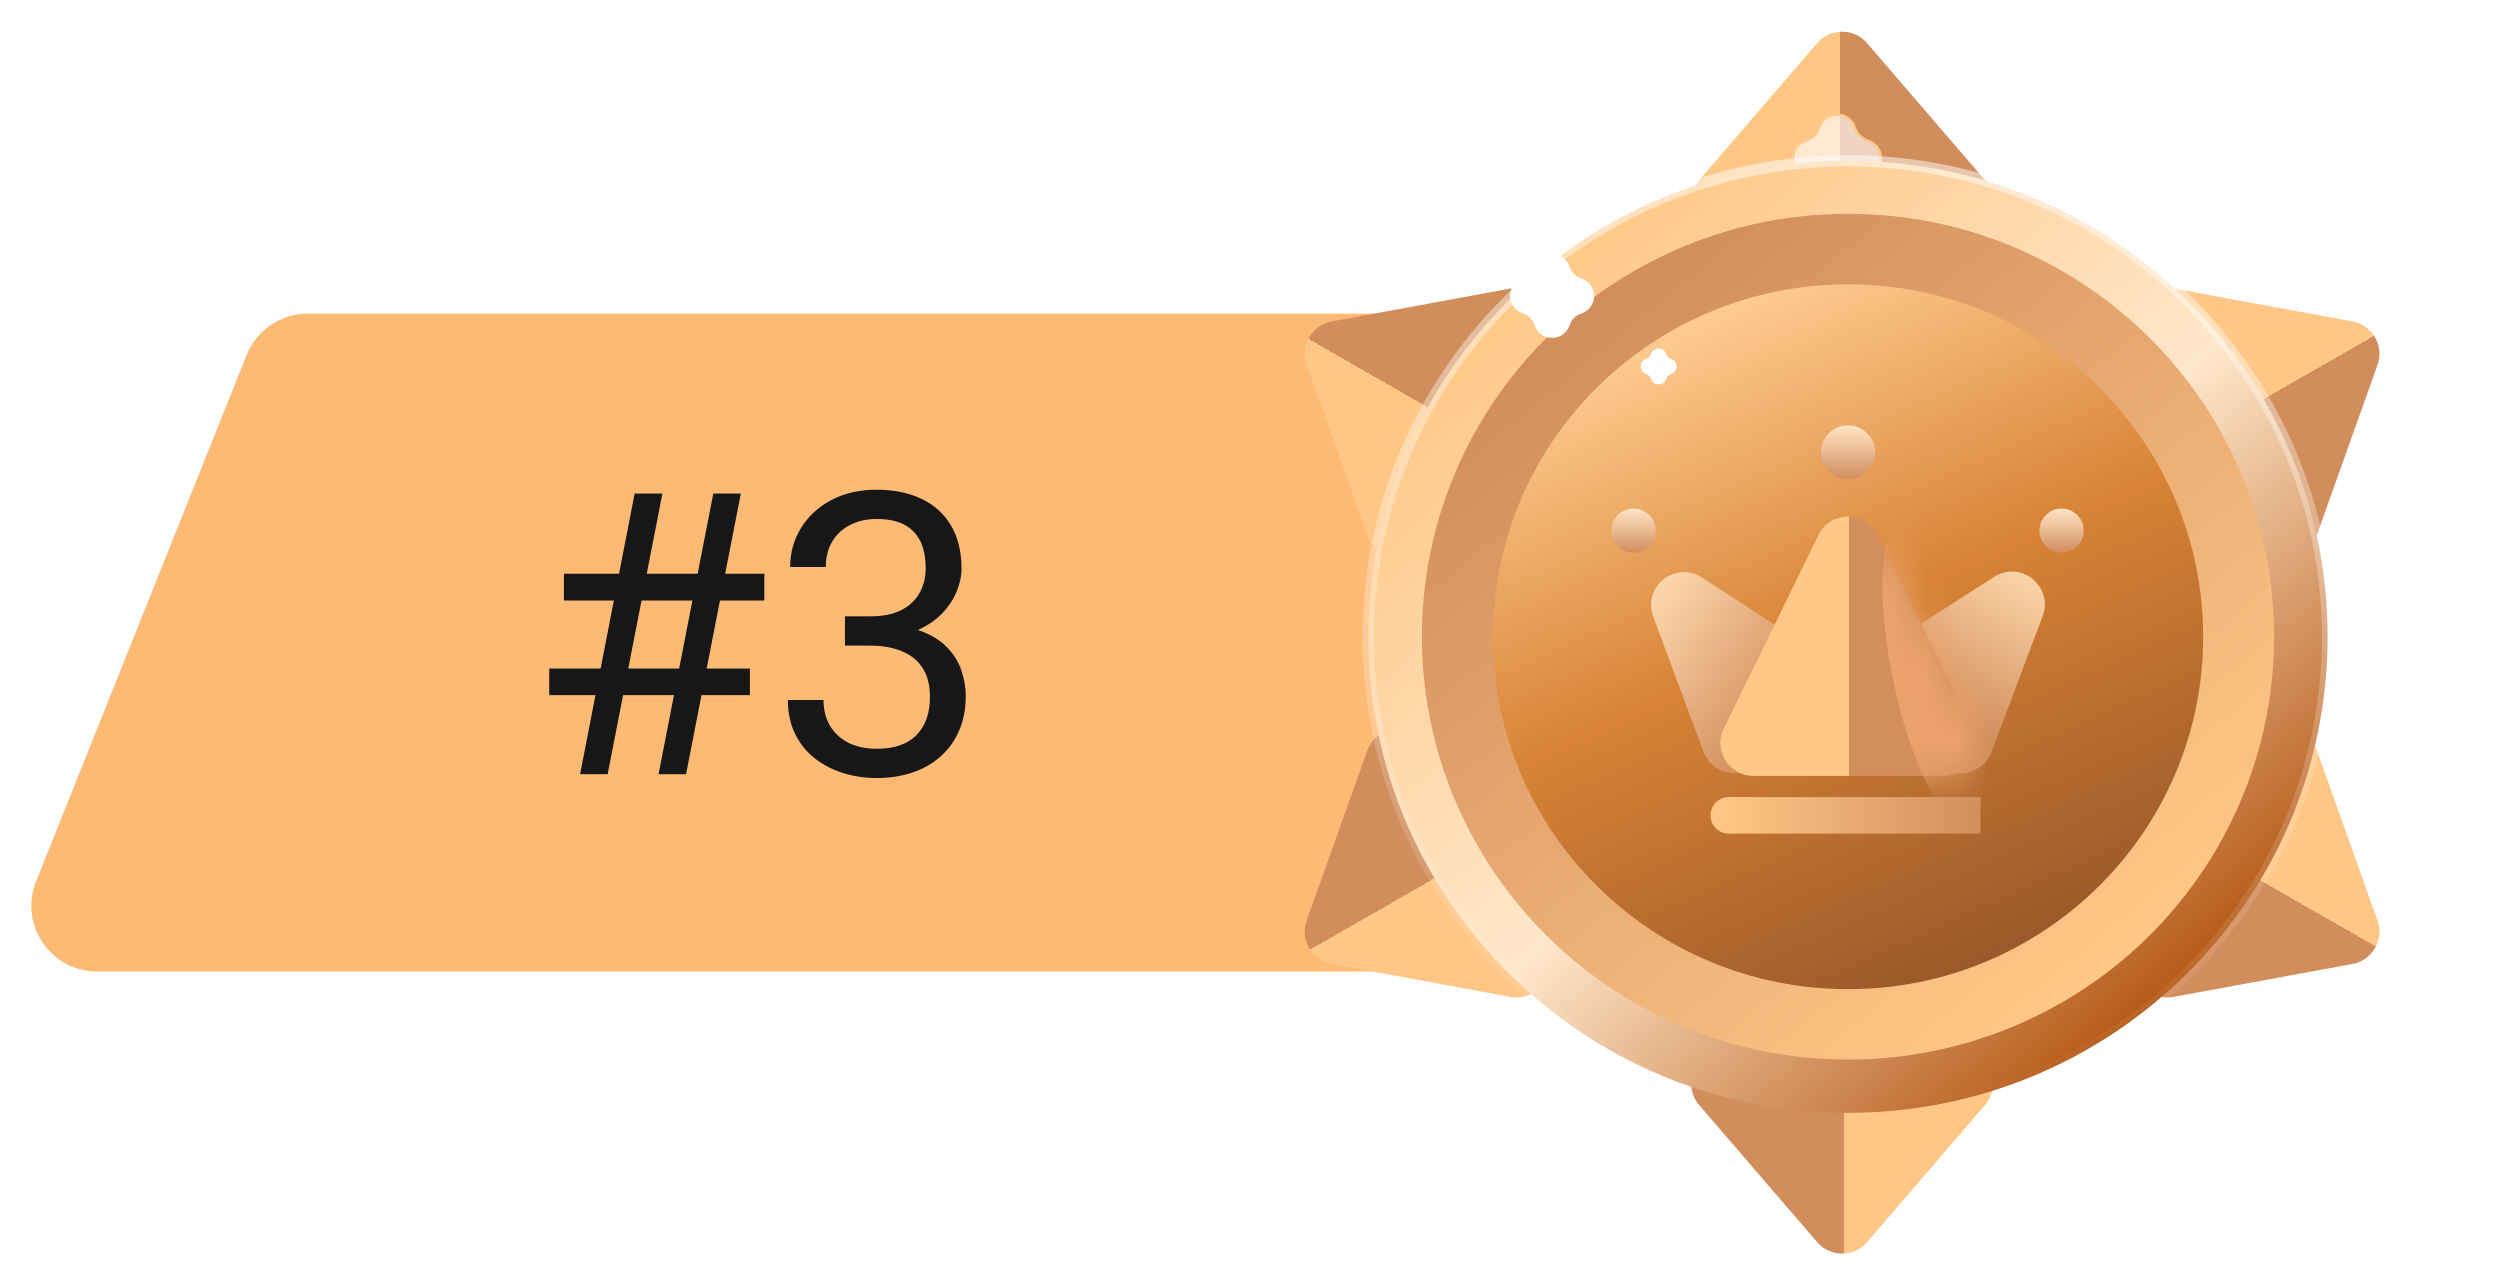 <svg xmlns="http://www.w3.org/2000/svg" width="76" height="39" viewBox="0 0 76 39" fill="none"><g filter="url(#filter0_ii_22894_73954)"><path d="M7.497 10.792C7.801 10.033 8.536 9.535 9.354 9.535H54C55.105 9.535 56 10.431 56 11.535V27.535C56 28.64 55.105 29.535 54 29.535H2.954C1.539 29.535 0.572 28.106 1.097 26.792L7.497 10.792Z" fill="#FDBA74"></path></g><path d="M17.635 23.535L19.293 15.004H20.137L18.473 23.535H17.635ZM20.02 23.535L21.684 15.004H22.521L20.857 23.535H20.02ZM23.236 18.256H17.143V17.441H23.236V18.256ZM22.797 21.133H16.697V20.324H22.797V21.133ZM25.686 18.736H26.459C26.838 18.736 27.15 18.674 27.396 18.549C27.646 18.42 27.832 18.246 27.953 18.027C28.078 17.805 28.141 17.555 28.141 17.277C28.141 16.949 28.086 16.674 27.977 16.451C27.867 16.229 27.703 16.061 27.484 15.947C27.266 15.834 26.988 15.777 26.652 15.777C26.348 15.777 26.078 15.838 25.844 15.959C25.613 16.076 25.432 16.244 25.299 16.463C25.17 16.682 25.105 16.939 25.105 17.236H24.021C24.021 16.803 24.131 16.408 24.35 16.053C24.568 15.697 24.875 15.414 25.27 15.203C25.668 14.992 26.129 14.887 26.652 14.887C27.168 14.887 27.619 14.979 28.006 15.162C28.393 15.342 28.693 15.611 28.908 15.971C29.123 16.326 29.23 16.77 29.23 17.301C29.23 17.516 29.18 17.746 29.078 17.992C28.98 18.234 28.826 18.461 28.615 18.672C28.408 18.883 28.139 19.057 27.807 19.193C27.475 19.326 27.076 19.393 26.611 19.393H25.686V18.736ZM25.686 19.627V18.977H26.611C27.154 18.977 27.604 19.041 27.959 19.17C28.314 19.299 28.594 19.471 28.797 19.686C29.004 19.9 29.148 20.137 29.23 20.395C29.316 20.648 29.359 20.902 29.359 21.156C29.359 21.555 29.291 21.908 29.154 22.217C29.021 22.525 28.832 22.787 28.586 23.002C28.344 23.217 28.059 23.379 27.73 23.488C27.402 23.598 27.045 23.652 26.658 23.652C26.287 23.652 25.938 23.6 25.609 23.494C25.285 23.389 24.998 23.236 24.748 23.037C24.498 22.834 24.303 22.586 24.162 22.293C24.021 21.996 23.951 21.658 23.951 21.279H25.035C25.035 21.576 25.1 21.836 25.229 22.059C25.361 22.281 25.549 22.455 25.791 22.58C26.037 22.701 26.326 22.762 26.658 22.762C26.99 22.762 27.275 22.705 27.514 22.592C27.756 22.475 27.941 22.299 28.07 22.064C28.203 21.83 28.27 21.535 28.27 21.18C28.27 20.824 28.195 20.533 28.047 20.307C27.898 20.076 27.688 19.906 27.414 19.797C27.145 19.684 26.826 19.627 26.459 19.627H25.686Z" fill="#171717"></path><path d="M55.243 1.31C55.642 0.847 56.359 0.847 56.758 1.31L60.343 5.474C60.901 6.122 60.44 7.126 59.585 7.126H52.416C51.561 7.126 51.1 6.122 51.658 5.474L55.243 1.31Z" fill="url(#paint0_linear_22894_73954)"></path><path d="M56.757 37.762C56.358 38.226 55.641 38.226 55.242 37.762L51.657 33.599C51.099 32.95 51.56 31.946 52.415 31.946L59.584 31.946C60.439 31.946 60.9 32.95 60.342 33.599L56.757 37.762Z" fill="url(#paint1_linear_22894_73954)"></path><g filter="url(#filter1_f_22894_73954)"><path d="M55.27 3.867C55.453 3.316 56.233 3.316 56.416 3.867C56.476 4.048 56.618 4.189 56.798 4.248C57.349 4.428 57.349 5.207 56.798 5.386C56.618 5.445 56.476 5.587 56.416 5.767C56.233 6.318 55.453 6.318 55.27 5.767C55.211 5.587 55.069 5.445 54.888 5.386C54.337 5.207 54.337 4.428 54.888 4.248C55.069 4.189 55.211 4.048 55.27 3.867Z" fill="white" fill-opacity="0.62"></path><path d="M55.303 3.878C55.475 3.359 56.211 3.359 56.383 3.878C56.446 4.069 56.597 4.219 56.788 4.281C57.307 4.45 57.307 5.184 56.788 5.354C56.597 5.416 56.446 5.566 56.383 5.757C56.211 6.276 55.475 6.276 55.303 5.757C55.24 5.566 55.09 5.416 54.899 5.354C54.38 5.184 54.38 4.45 54.899 4.281C55.09 4.219 55.24 4.069 55.303 3.878Z" stroke="#FFC886" stroke-width="0.069"></path></g><path d="M72.278 27.988C72.485 28.567 72.12 29.193 71.513 29.305L66.082 30.305C65.24 30.46 64.606 29.564 65.035 28.827L68.623 22.659C69.052 21.921 70.15 22.019 70.436 22.82L72.278 27.988Z" fill="url(#paint2_linear_22894_73954)"></path><path d="M39.722 11.088C39.515 10.51 39.88 9.884 40.487 9.772L45.918 8.771C46.76 8.616 47.394 9.512 46.965 10.249L43.377 16.418C42.948 17.155 41.85 17.057 41.564 16.256L39.722 11.088Z" fill="url(#paint3_linear_22894_73954)"></path><path d="M71.513 9.77C72.121 9.882 72.485 10.508 72.279 11.087L70.436 16.255C70.151 17.056 69.052 17.153 68.623 16.416L65.035 10.248C64.606 9.51 65.241 8.615 66.082 8.77L71.513 9.77Z" fill="url(#paint4_linear_22894_73954)"></path><path d="M40.487 29.306C39.879 29.194 39.515 28.568 39.721 27.989L41.564 22.821C41.849 22.02 42.948 21.923 43.377 22.66L46.965 28.829C47.394 29.566 46.759 30.461 45.918 30.306L40.487 29.306Z" fill="url(#paint5_linear_22894_73954)"></path><path d="M70.759 19.36C70.759 27.35 64.232 33.83 56.179 33.83C48.125 33.83 41.598 27.35 41.598 19.36C41.598 11.369 48.125 4.889 56.179 4.889C64.232 4.889 70.759 11.369 70.759 19.36Z" fill="url(#paint6_linear_22894_73954)" stroke="url(#paint7_linear_22894_73954)" stroke-width="0.345"></path><g filter="url(#filter2_i_22894_73954)"><ellipse cx="56.18" cy="19.355" rx="12.954" ry="12.857" fill="url(#paint8_linear_22894_73954)"></ellipse></g><g filter="url(#filter3_ii_22894_73954)"><ellipse cx="56.181" cy="19.357" rx="10.795" ry="10.714" fill="url(#paint9_linear_22894_73954)"></ellipse></g><g filter="url(#filter4_d_22894_73954)"><path d="M50.258 18.744C49.922 17.841 50.931 17.032 51.739 17.556L58.076 21.669C58.911 22.211 58.528 23.507 57.532 23.507H52.726C52.308 23.507 51.934 23.248 51.789 22.856L50.258 18.744Z" fill="url(#paint10_linear_22894_73954)"></path><path d="M62.096 18.732C62.436 17.831 61.432 17.018 60.621 17.537L54.178 21.665C53.337 22.204 53.719 23.507 54.718 23.507H59.604C60.02 23.507 60.393 23.25 60.54 22.86L62.096 18.732Z" fill="url(#paint11_linear_22894_73954)"></path><path d="M55.284 16.261C55.649 15.514 56.714 15.514 57.08 16.261L59.961 22.148C60.286 22.812 59.803 23.587 59.063 23.587H53.3C52.561 23.587 52.077 22.812 52.402 22.148L55.284 16.261Z" fill="url(#paint12_linear_22894_73954)"></path><mask id="mask0_22894_73954" style="mask-type:alpha" maskUnits="userSpaceOnUse" x="52" y="15" width="9" height="9"><path d="M55.284 16.251C55.649 15.504 56.714 15.504 57.08 16.251L59.961 22.138C60.286 22.802 59.803 23.577 59.063 23.577H53.3C52.561 23.577 52.077 22.802 52.402 22.138L55.284 16.251Z" fill="url(#paint13_linear_22894_73954)"></path></mask><g mask="url(#mask0_22894_73954)"><g filter="url(#filter5_f_22894_73954)"><ellipse cx="4.697" cy="1.275" rx="4.697" ry="1.275" transform="matrix(0.204 0.979 -0.98 0.201 59.09 15.568)" fill="#ECA26C"></ellipse></g></g><ellipse cx="56.181" cy="13.751" rx="0.825" ry="0.819" fill="url(#paint14_linear_22894_73954)"></ellipse><ellipse cx="49.66" cy="16.131" rx="0.675" ry="0.67" fill="url(#paint15_linear_22894_73954)"></ellipse><ellipse cx="62.672" cy="16.131" rx="0.675" ry="0.67" fill="url(#paint16_linear_22894_73954)"></ellipse><path d="M52 24.786C52 24.479 52.249 24.23 52.556 24.23H60.21V25.342H52.556C52.249 25.342 52 25.093 52 24.786Z" fill="url(#paint17_linear_22894_73954)"></path></g><path d="M50.194 10.76C50.267 10.539 50.579 10.539 50.652 10.76C50.676 10.832 50.733 10.889 50.805 10.912C51.026 10.984 51.026 11.296 50.805 11.367C50.733 11.391 50.676 11.448 50.652 11.52C50.579 11.74 50.267 11.74 50.194 11.52C50.17 11.448 50.113 11.391 50.041 11.367C49.821 11.296 49.821 10.984 50.041 10.912C50.113 10.889 50.17 10.832 50.194 10.76Z" fill="white"></path><path d="M46.648 8.111C46.819 7.597 47.547 7.597 47.717 8.111C47.773 8.28 47.906 8.412 48.074 8.467C48.588 8.635 48.588 9.361 48.074 9.529C47.906 9.584 47.773 9.716 47.717 9.885C47.547 10.399 46.819 10.399 46.648 9.885C46.593 9.716 46.46 9.584 46.291 9.529C45.777 9.361 45.777 8.635 46.291 8.467C46.46 8.412 46.593 8.28 46.648 8.111Z" fill="white"></path><defs><filter id="filter0_ii_22894_73954" x="-3.047" y="8.535" width="60.047" height="22" filterUnits="userSpaceOnUse" color-interpolation-filters="sRGB"></filter><filter id="filter1_f_22894_73954" x="52.751" y="1.728" width="6.185" height="6.177" filterUnits="userSpaceOnUse" color-interpolation-filters="sRGB"></filter><filter id="filter2_i_22894_73954" x="43.227" y="5.808" width="25.906" height="26.405" filterUnits="userSpaceOnUse" color-interpolation-filters="sRGB"></filter><filter id="filter3_ii_22894_73954" x="45.387" y="7.952" width="21.59" height="22.808" filterUnits="userSpaceOnUse" color-interpolation-filters="sRGB"></filter><filter id="filter4_d_22894_73954" x="47.604" y="12.242" width="17.124" height="15.171" filterUnits="userSpaceOnUse" color-interpolation-filters="sRGB"></filter><filter id="filter5_f_22894_73954" x="55.156" y="13.748" width="7.289" height="13.35" filterUnits="userSpaceOnUse" color-interpolation-filters="sRGB"></filter><linearGradient id="paint0_linear_22894_73954" x1="53.604" y1="3.108" x2="58.397" y2="3.108" gradientUnits="userSpaceOnUse"><stop offset="0.489" stop-color="#FFC786"></stop><stop offset="0.489" stop-color="#D1E5EE"></stop><stop offset="0.489" stop-color="#D18E5C"></stop></linearGradient><linearGradient id="paint1_linear_22894_73954" x1="58.396" y1="35.964" x2="53.603" y2="35.964" gradientUnits="userSpaceOnUse"><stop offset="0.489" stop-color="#FFC786"></stop><stop offset="0.489" stop-color="#D1E5EE"></stop><stop offset="0.489" stop-color="#D18E5C"></stop></linearGradient><linearGradient id="paint2_linear_22894_73954" x1="71.533" y1="25.692" x2="69.163" y2="29.827" gradientUnits="userSpaceOnUse"><stop offset="0.489" stop-color="#FFC786"></stop><stop offset="0.489" stop-color="#D1E5EE"></stop><stop offset="0.489" stop-color="#D18E5C"></stop></linearGradient><linearGradient id="paint3_linear_22894_73954" x1="40.467" y1="13.384" x2="42.837" y2="9.249" gradientUnits="userSpaceOnUse"><stop offset="0.489" stop-color="#FFC786"></stop><stop offset="0.489" stop-color="#D1E5EE"></stop><stop offset="0.489" stop-color="#D18E5C"></stop></linearGradient><linearGradient id="paint4_linear_22894_73954" x1="69.137" y1="9.263" x2="71.506" y2="13.398" gradientUnits="userSpaceOnUse"><stop offset="0.489" stop-color="#FFC786"></stop><stop offset="0.489" stop-color="#D1E5EE"></stop><stop offset="0.489" stop-color="#D18E5C"></stop></linearGradient><linearGradient id="paint5_linear_22894_73954" x1="42.863" y1="29.813" x2="40.494" y2="25.678" gradientUnits="userSpaceOnUse"><stop offset="0.489" stop-color="#FFC786"></stop><stop offset="0.489" stop-color="#D1E5EE"></stop><stop offset="0.489" stop-color="#D18E5C"></stop></linearGradient><linearGradient id="paint6_linear_22894_73954" x1="46.722" y1="8.471" x2="66.229" y2="30.393" gradientUnits="userSpaceOnUse"><stop stop-color="#FFC887"></stop><stop offset="0.521" stop-color="#FFE7CB"></stop><stop offset="1" stop-color="#B45612"></stop></linearGradient><linearGradient id="paint7_linear_22894_73954" x1="56.179" y1="4.717" x2="56.179" y2="34.003" gradientUnits="userSpaceOnUse"><stop stop-color="white" stop-opacity="0.5"></stop><stop offset="1" stop-color="white" stop-opacity="0"></stop></linearGradient><linearGradient id="paint8_linear_22894_73954" x1="47.904" y1="9.534" x2="64.31" y2="29.476" gradientUnits="userSpaceOnUse"><stop stop-color="#D28E5D"></stop><stop offset="1" stop-color="#FFC887"></stop></linearGradient><linearGradient id="paint9_linear_22894_73954" x1="49.038" y1="10.533" x2="57.818" y2="30.12" gradientUnits="userSpaceOnUse"><stop stop-color="#FFCD92"></stop><stop offset="0.484" stop-color="#D88335"></stop><stop offset="1" stop-color="#9C5A2A"></stop></linearGradient><linearGradient id="paint10_linear_22894_73954" x1="49.913" y1="18.07" x2="54.272" y2="21.264" gradientUnits="userSpaceOnUse"><stop stop-color="#FFDBB0"></stop><stop offset="1" stop-color="#D4905F"></stop></linearGradient><linearGradient id="paint11_linear_22894_73954" x1="61.994" y1="17.148" x2="59.369" y2="21.908" gradientUnits="userSpaceOnUse"><stop stop-color="#FFDBAF"></stop><stop offset="1" stop-color="#D28E5D"></stop></linearGradient><linearGradient id="paint12_linear_22894_73954" x1="53.888" y1="19.142" x2="58.541" y2="19.142" gradientUnits="userSpaceOnUse"><stop offset="0.497" stop-color="#FFC886"></stop><stop offset="0.497" stop-color="#D28E5D"></stop></linearGradient><linearGradient id="paint13_linear_22894_73954" x1="53.888" y1="19.132" x2="58.541" y2="19.132" gradientUnits="userSpaceOnUse"><stop offset="0.417" stop-color="#B1B0D8"></stop><stop offset="0.497" stop-color="#FFCC1D"></stop></linearGradient><linearGradient id="paint14_linear_22894_73954" x1="56.181" y1="12.932" x2="56.181" y2="14.57" gradientUnits="userSpaceOnUse"><stop stop-color="#FFE5C7"></stop><stop offset="1" stop-color="#D28E5D"></stop></linearGradient><linearGradient id="paint15_linear_22894_73954" x1="49.66" y1="15.461" x2="49.66" y2="16.802" gradientUnits="userSpaceOnUse"><stop stop-color="#FFE5C7"></stop><stop offset="1" stop-color="#D28E5D"></stop></linearGradient><linearGradient id="paint16_linear_22894_73954" x1="62.672" y1="15.461" x2="62.672" y2="16.802" gradientUnits="userSpaceOnUse"><stop stop-color="#FFE5C7"></stop><stop offset="1" stop-color="#D28E5D"></stop></linearGradient><linearGradient id="paint17_linear_22894_73954" x1="52.093" y1="24.786" x2="60.303" y2="24.786" gradientUnits="userSpaceOnUse"><stop stop-color="#FFC886"></stop><stop offset="1" stop-color="#D28E5D"></stop></linearGradient></defs></svg>